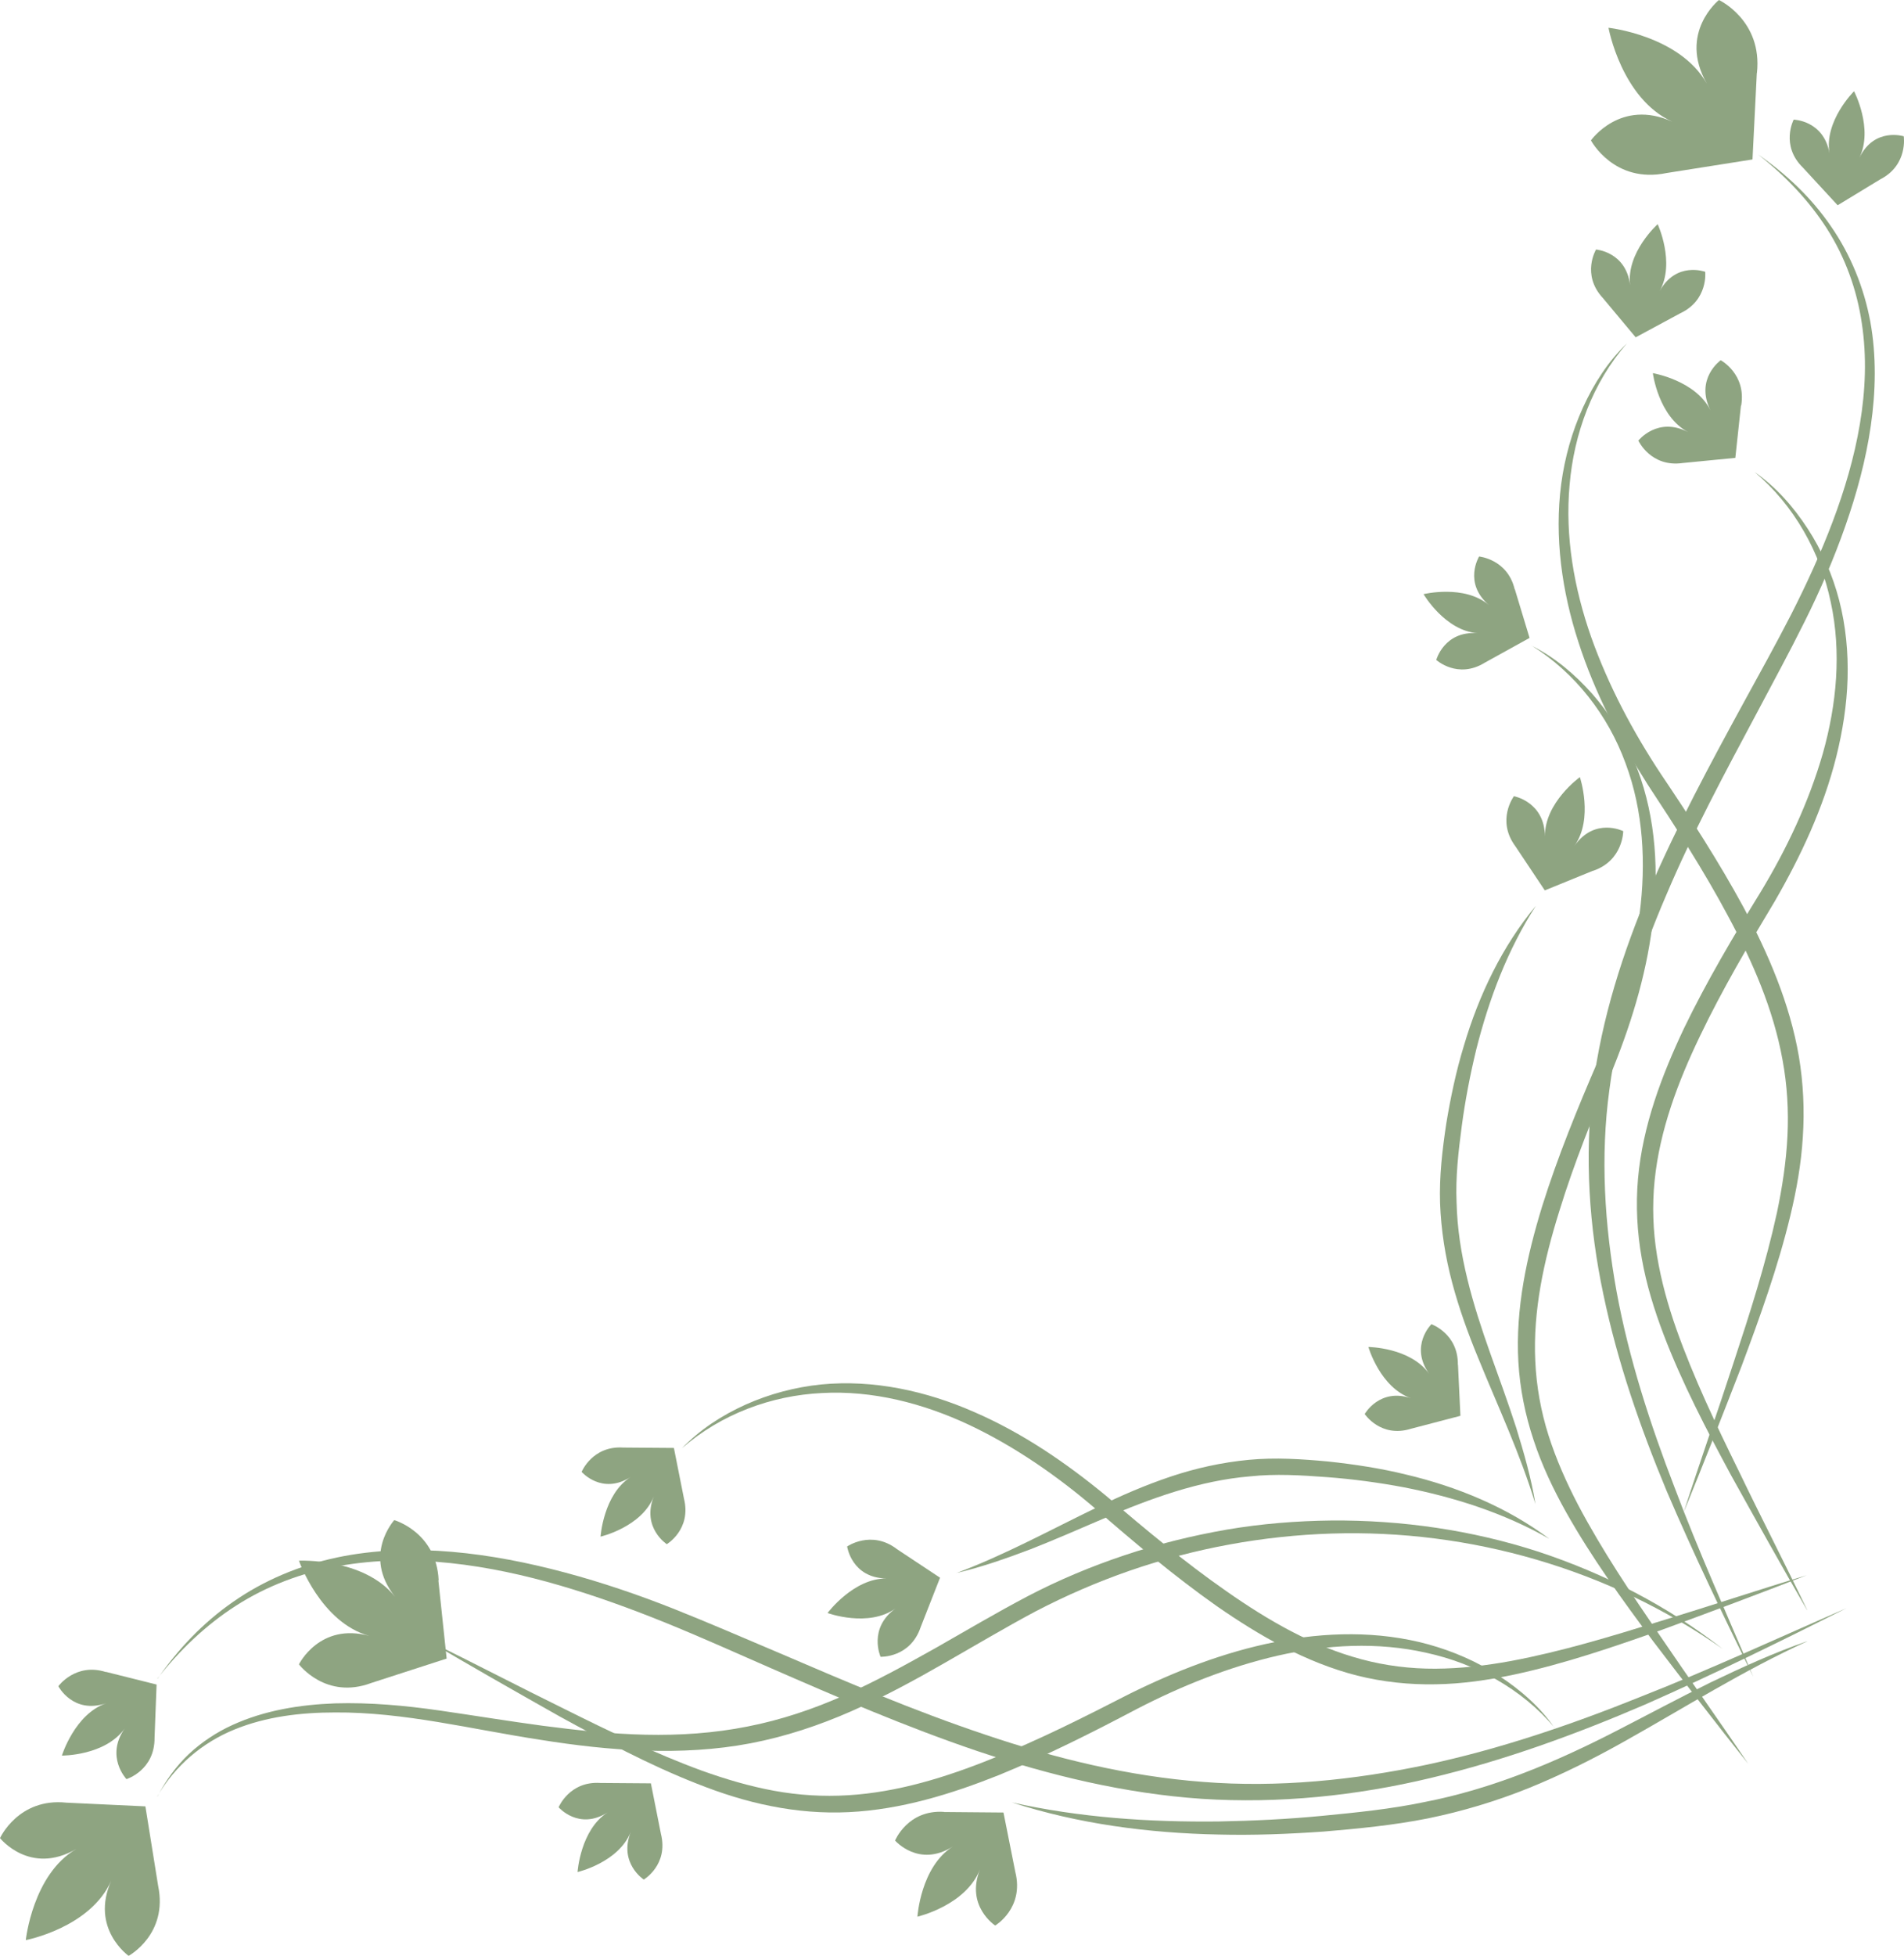 <svg width="224" height="230" viewBox="0 0 224 230" fill="none" xmlns="http://www.w3.org/2000/svg">
<g clip-path="url(#clip0_675_1818)">
<path d="M182.908 203.17C179.035 198.566 173.547 195.602 167.82 194.353C162.063 193.044 156.052 193.39 150.325 194.684C144.583 196.008 139.05 198.22 133.802 200.928C128.523 203.712 123.125 206.436 117.533 208.723C111.94 210.95 106.033 212.786 99.873 213.087C96.807 213.237 93.727 212.981 90.721 212.379C87.716 211.793 84.815 210.86 82.004 209.746C76.366 207.534 71.058 204.69 65.809 201.816C60.59 198.867 55.387 195.918 50.228 192.863C55.611 195.481 60.919 198.265 66.288 200.898C71.641 203.562 77.024 206.18 82.572 208.211C85.353 209.204 88.179 210.047 91.065 210.574C93.936 211.1 96.867 211.281 99.768 211.1C105.585 210.754 111.282 208.994 116.755 206.782C122.258 204.585 127.566 201.906 132.904 199.168C138.318 196.489 144.015 194.277 149.981 193.089C155.918 191.885 162.168 191.749 168.045 193.36C170.975 194.172 173.787 195.391 176.329 197.046C178.856 198.686 181.174 200.703 182.893 203.186" fill="#8EA481"/>
<path d="M80.224 170.307C82.333 168.11 84.95 166.41 87.731 165.161C90.527 163.912 93.533 163.114 96.598 162.798C102.759 162.196 108.98 163.566 114.602 166.033C120.269 168.486 125.398 171.992 130.123 175.889C134.759 179.832 139.38 183.699 144.314 187.13C149.219 190.561 154.452 193.585 160.15 195.105C162.991 195.872 165.922 196.234 168.882 196.219C171.843 196.204 174.804 195.857 177.75 195.316C183.641 194.217 189.428 192.457 195.215 190.666C201.002 188.906 206.759 186.979 212.546 185.234C206.894 187.431 201.226 189.553 195.529 191.644C189.817 193.66 184.06 195.647 178.064 196.926C175.073 197.558 172.008 198.009 168.912 198.054C165.817 198.115 162.692 197.783 159.671 197.031C153.6 195.481 148.157 192.336 143.148 188.86C138.138 185.324 133.443 181.382 128.882 177.409C124.322 173.512 119.357 170.066 113.959 167.523C108.576 165.01 102.654 163.475 96.688 163.806C90.751 164.092 84.815 166.289 80.239 170.292" fill="#8EA481"/>
<path d="M18.542 197.392C20.905 193.976 23.851 190.832 27.439 188.349C31.013 185.851 35.215 184.075 39.641 183.142C44.082 182.209 48.688 182.089 53.204 182.48C57.72 182.871 62.161 183.759 66.497 184.918C70.834 186.077 75.065 187.521 79.178 189.146C83.305 190.786 87.327 192.532 91.379 194.247C99.454 197.708 107.514 201.169 115.843 203.953C124.142 206.767 132.77 208.873 141.563 209.535C150.34 210.228 159.252 209.325 167.88 207.504C176.523 205.653 184.882 202.794 193.032 199.514C201.226 196.294 209.181 192.607 217.241 189.101C209.421 193.028 201.57 196.896 193.51 200.447C185.421 203.923 177.047 206.992 168.314 209.069C159.596 211.161 150.475 212.109 141.398 211.522C132.321 210.905 123.484 208.753 115.036 205.924C106.587 203.065 98.482 199.559 90.422 196.038C86.4 194.277 82.378 192.472 78.34 190.832C74.288 189.191 70.161 187.687 65.944 186.453C61.727 185.219 57.406 184.271 53.024 183.804C48.643 183.338 44.187 183.368 39.865 184.15C35.544 184.918 31.387 186.483 27.783 188.8C24.165 191.117 21.084 194.097 18.512 197.392" fill="#8EA481"/>
<path d="M18.542 211.221C19.484 209.4 20.695 207.7 22.206 206.27C23.716 204.856 25.465 203.697 27.35 202.839C31.133 201.109 35.305 200.447 39.417 200.296C43.544 200.176 47.671 200.552 51.738 201.139C55.791 201.726 59.828 202.388 63.851 202.93C67.888 203.456 71.925 203.893 75.948 203.983C79.985 204.073 84.008 203.802 87.94 203.02C91.873 202.253 95.686 200.973 99.365 199.333C103.043 197.693 106.602 195.737 110.161 193.736C113.705 191.719 117.234 189.628 120.897 187.702C124.576 185.776 128.404 184.181 132.322 182.871C136.239 181.562 140.277 180.569 144.344 179.862C148.411 179.17 152.553 178.839 156.666 178.794C164.905 178.733 173.174 179.922 180.995 182.465C188.8 185.038 196.217 188.86 202.677 193.901C189.264 184.466 172.86 179.817 156.68 180.328C148.591 180.584 140.546 182.059 132.92 184.692C129.107 186.016 125.383 187.626 121.809 189.492C118.221 191.403 114.722 193.495 111.163 195.526C107.604 197.573 103.97 199.544 100.172 201.214C96.374 202.885 92.396 204.209 88.299 204.991C84.202 205.774 80.015 205.984 75.888 205.849C71.746 205.713 67.649 205.232 63.596 204.585C55.492 203.351 47.522 201.305 39.417 201.365C35.395 201.365 31.297 201.846 27.559 203.381C23.821 204.901 20.561 207.655 18.512 211.236" fill="#8EA481"/>
<path d="M191.402 40.387C187.379 44.962 185.166 50.996 184.658 57.03C184.105 63.109 185.196 69.218 187.2 74.921C189.234 80.639 192.09 86.011 195.424 91.052C198.819 96.093 202.183 101.269 205.129 106.701C208.03 112.149 210.557 117.972 211.634 124.232C212.157 127.362 212.307 130.552 212.097 133.712C211.903 136.871 211.35 139.971 210.617 142.996C209.151 149.06 207.043 154.883 204.89 160.646C202.662 166.395 200.419 172.113 198.086 177.816C199.97 171.947 202.034 166.139 203.933 160.285C205.862 154.447 207.746 148.578 209.047 142.62C209.675 139.64 210.138 136.616 210.288 133.606C210.437 130.582 210.258 127.572 209.705 124.608C208.628 118.679 206.191 113.082 203.32 107.755C200.464 102.398 197.174 97.312 193.809 92.196C190.505 86.989 187.604 81.437 185.69 75.478C183.761 69.549 182.849 63.154 183.671 56.909C184.09 53.795 184.942 50.755 186.228 47.926C187.514 45.112 189.204 42.464 191.417 40.372" fill="#8EA481"/>
<path d="M212.605 189.342C209.555 184.075 206.594 178.763 203.633 173.437C200.748 168.08 197.906 162.663 195.708 156.9C194.617 154.025 193.69 151.046 193.151 147.976C192.598 144.907 192.433 141.747 192.703 138.632C193.256 132.357 195.499 126.459 198.116 120.921C200.792 115.384 203.918 110.117 207.103 104.941C210.213 99.81 212.8 94.332 214.46 88.569C216.075 82.821 216.658 76.697 215.387 70.828C214.176 64.975 211.08 59.422 206.43 55.51C208.927 57.255 210.991 59.588 212.665 62.161C214.34 64.734 215.596 67.593 216.374 70.588C217.151 73.582 217.45 76.712 217.361 79.811C217.271 82.911 216.777 85.996 216.03 88.99C214.519 95.009 211.873 100.652 208.807 105.964C205.667 111.185 202.602 116.392 200 121.824C197.398 127.226 195.26 132.914 194.662 138.813C194.362 141.762 194.467 144.726 194.946 147.66C195.424 150.595 196.232 153.484 197.233 156.328C199.252 162.001 201.869 167.493 204.546 172.94C207.177 178.417 209.974 183.819 212.605 189.312" fill="#8EA481"/>
<path d="M206.834 18.162C210.124 20.45 213.114 23.248 215.402 26.604C217.72 29.945 219.29 33.812 220.038 37.829C220.77 41.862 220.681 46.015 220.097 50.048C219.514 54.096 218.438 58.038 217.092 61.875C215.746 65.712 214.131 69.444 212.322 73.07C210.512 76.712 208.598 80.233 206.714 83.784C202.931 90.871 199.118 97.944 196.008 105.302C192.853 112.63 190.37 120.274 189.339 128.144C188.262 135.999 188.77 144.064 190.191 151.904C191.641 159.759 194.124 167.433 197.01 174.911C199.836 182.435 203.155 189.778 206.281 197.197C202.737 189.974 199.238 182.721 196.068 175.303C192.972 167.854 190.296 160.18 188.636 152.22C186.946 144.275 186.408 136.029 187.395 127.903C188.411 119.778 190.939 111.938 194.109 104.489C197.324 97.041 201.152 89.924 205.01 82.851C206.939 79.33 208.897 75.809 210.722 72.258C212.531 68.692 214.206 65.065 215.611 61.333C217.017 57.602 218.154 53.78 218.811 49.852C219.469 45.94 219.634 41.922 219.036 38.01C218.468 34.098 217.092 30.276 214.954 26.92C212.815 23.564 209.989 20.63 206.834 18.162Z" fill="#8EA481"/>
<path d="M7.82 211.973C2.168 211.371 -0 216.141 -0 216.141C-0 216.141 3.529 220.58 8.972 217.42C3.843 220.4 3.035 228.134 3.035 228.134C3.035 228.134 10.632 226.689 13.084 221.152C10.587 226.795 15.133 229.985 15.133 229.985C15.133 229.985 19.798 227.457 18.602 221.739L17.106 212.409L7.82 211.973Z" fill="#8EA481"/>
<path d="M206.699 8.577C207.372 2.393 202.228 -6.14313e-05 202.228 -6.14313e-05C202.228 -6.14313e-05 197.413 3.852 200.793 9.811C197.593 4.168 189.234 3.265 189.234 3.265C189.234 3.265 190.759 11.601 196.74 14.31C190.654 11.556 187.17 16.507 187.17 16.507C187.17 16.507 189.877 21.638 196.082 20.344L206.176 18.749L206.684 8.592L206.699 8.577Z" fill="#8EA481"/>
<path d="M111.058 213.057C106.796 212.771 105.301 216.427 105.301 216.427C105.301 216.427 108.097 219.662 112.09 217.134C108.306 219.527 107.933 225.38 107.933 225.38C107.933 225.38 113.615 224.071 115.29 219.828C113.57 224.147 117.084 226.419 117.084 226.419C117.084 226.419 120.523 224.387 119.447 220.114L118.056 213.132L111.058 213.072L111.058 213.057Z" fill="#8EA481"/>
<path d="M73.331 170.217C69.697 169.976 68.426 173.076 68.426 173.076C68.426 173.076 70.804 175.829 74.198 173.677C70.983 175.709 70.654 180.69 70.654 180.69C70.654 180.69 75.484 179.576 76.92 175.965C75.454 179.636 78.445 181.577 78.445 181.577C78.445 181.577 81.376 179.847 80.464 176.205L79.282 170.262L73.331 170.217Z" fill="#8EA481"/>
<path d="M70.624 209.656C66.991 209.415 65.72 212.515 65.72 212.515C65.72 212.515 68.097 215.269 71.492 213.117C68.277 215.148 67.948 220.129 67.948 220.129C67.948 220.129 72.778 219.015 74.213 215.404C72.748 219.076 75.738 221.017 75.738 221.017C75.738 221.017 78.669 219.286 77.757 215.645L76.576 209.701L70.624 209.656Z" fill="#8EA481"/>
<path d="M180.187 75.929C182.909 77.284 185.286 79.3 187.32 81.587C189.339 83.889 190.998 86.538 192.21 89.382C194.632 95.1 195.185 101.495 194.527 107.634C193.899 113.804 192.12 119.778 189.832 125.481C187.484 131.108 185.196 136.706 183.432 142.469C181.638 148.202 180.337 154.131 180.621 160.06C180.755 163.009 181.279 165.943 182.176 168.772C183.073 171.601 184.299 174.355 185.69 177.018C188.501 182.33 191.896 187.371 195.32 192.381C198.729 197.407 202.273 202.358 205.667 207.399C201.884 202.644 198.176 197.829 194.482 192.983C190.849 188.108 187.26 183.172 184.239 177.801C182.744 175.122 181.398 172.308 180.426 169.344C179.439 166.395 178.811 163.28 178.632 160.165C178.273 153.875 179.634 147.706 181.428 141.852C183.267 135.984 185.6 130.296 188.008 124.728C190.34 119.191 192.105 113.382 192.897 107.439C193.66 101.51 193.346 95.371 191.238 89.743C189.189 84.13 185.316 79.089 180.157 75.899" fill="#8EA481"/>
<path d="M178.198 69.293C177.346 65.742 174.011 65.441 174.011 65.441C174.011 65.441 172.112 68.541 175.178 71.159C172.292 68.692 167.477 69.865 167.477 69.865C167.477 69.865 169.989 74.169 173.832 74.455C169.914 74.154 168.972 77.6 168.972 77.6C168.972 77.6 171.484 79.887 174.669 77.931L179.948 75.011L178.213 69.278L178.198 69.293Z" fill="#8EA481"/>
<path d="M171.514 160.481C171.559 156.824 168.404 155.711 168.404 155.711C168.404 155.711 165.802 158.254 168.135 161.549C165.936 158.434 160.987 158.389 160.987 158.389C160.987 158.389 162.363 163.174 166.026 164.423C162.303 163.159 160.553 166.274 160.553 166.274C160.553 166.274 162.437 169.118 165.996 168.005L171.813 166.485L171.529 160.496L171.514 160.481Z" fill="#8EA481"/>
<path d="M221.278 21.051C224.493 19.351 223.97 16.026 223.97 16.026C223.97 16.026 220.516 14.927 218.751 18.553C220.426 15.123 218.123 10.729 218.123 10.729C218.123 10.729 214.579 14.22 215.237 18.042C214.564 14.145 211.02 14.069 211.02 14.069C211.02 14.069 209.435 17.094 212.097 19.697L216.194 24.136L221.293 21.036L221.278 21.051Z" fill="#8EA481"/>
<path d="M197.682 36.836C200.987 35.286 200.613 31.961 200.613 31.961C200.613 31.961 197.219 30.697 195.26 34.218C197.114 30.877 195.021 26.363 195.021 26.363C195.021 26.363 191.312 29.674 191.776 33.526C191.297 29.598 187.768 29.343 187.768 29.343C187.768 29.343 186.019 32.277 188.561 35.03L192.434 39.665L197.682 36.836Z" fill="#8EA481"/>
<path d="M204.845 47.7C205.473 43.984 202.438 42.358 202.438 42.358C202.438 42.358 199.387 44.525 201.226 48.242C199.477 44.721 194.453 43.878 194.453 43.878C194.453 43.878 195.096 48.964 198.61 50.815C195.021 48.934 192.748 51.808 192.748 51.808C192.748 51.808 194.213 54.998 197.997 54.442L204.157 53.84L204.815 47.715L204.845 47.7Z" fill="#8EA481"/>
<path d="M187.424 102.398C190.968 101.194 190.968 97.733 190.968 97.733C190.968 97.733 187.634 96.063 185.241 99.448C187.499 96.243 185.869 91.383 185.869 91.383C185.869 91.383 181.712 94.362 181.757 98.35C181.712 94.272 178.108 93.625 178.108 93.625C178.108 93.625 176 96.439 178.288 99.524L181.742 104.7L187.424 102.383L187.424 102.398Z" fill="#8EA481"/>
<path d="M105.495 182.134C102.49 179.877 99.663 181.848 99.663 181.848C99.663 181.848 100.187 185.565 104.314 185.61C100.411 185.565 97.361 189.673 97.361 189.673C97.361 189.673 102.161 191.433 105.39 189.116C102.086 191.463 103.596 194.819 103.596 194.819C103.596 194.819 107.095 194.97 108.321 191.313L110.594 185.52L105.48 182.134L105.495 182.134Z" fill="#8EA481"/>
<path d="M12.456 196.61C8.882 195.481 6.864 198.28 6.864 198.28C6.864 198.28 8.583 201.606 12.501 200.281C8.793 201.545 7.282 206.436 7.282 206.436C7.282 206.436 12.381 206.481 14.684 203.231C12.351 206.556 14.879 209.204 14.879 209.204C14.879 209.204 18.228 208.181 18.183 204.314L18.422 198.084L12.471 196.595L12.456 196.61Z" fill="#8EA481"/>
<path d="M51.604 185.806C51.335 180.163 46.385 178.748 46.385 178.748C46.385 178.748 42.602 182.887 46.475 187.762C42.811 183.157 35.17 183.519 35.17 183.519C35.17 183.519 37.712 190.786 43.454 192.366C37.608 190.756 35.17 195.707 35.17 195.707C35.17 195.707 38.325 199.92 43.709 197.889L52.546 195.03L51.574 185.836L51.604 185.806Z" fill="#8EA481"/>
<path d="M112.464 184.993C118.236 182.841 123.574 179.892 129.137 177.214C131.903 175.859 134.759 174.625 137.72 173.632C140.681 172.639 143.761 171.962 146.901 171.661C150.041 171.36 153.182 171.571 156.262 171.857C159.342 172.188 162.423 172.654 165.428 173.392C171.454 174.821 177.331 177.244 182.266 180.945C176.912 177.891 171.051 176.04 165.114 174.881C162.139 174.325 159.118 173.918 156.097 173.693C153.062 173.467 150.056 173.286 147.081 173.602C141.099 174.099 135.372 176.19 129.765 178.598C126.953 179.802 124.142 181.036 121.271 182.164C118.385 183.248 115.469 184.286 112.479 184.978" fill="#8EA481"/>
<path d="M180.635 176.852C178.841 170.924 176.224 165.386 173.892 159.653C172.71 156.794 171.649 153.86 170.841 150.82C170.034 147.781 169.54 144.651 169.421 141.491C169.316 138.316 169.69 135.171 170.153 132.101C170.662 129.032 171.305 125.962 172.217 122.983C173.981 117.009 176.733 111.261 180.695 106.506C177.346 111.697 175.178 117.475 173.682 123.389C172.964 126.353 172.381 129.348 171.978 132.372C171.574 135.412 171.23 138.421 171.364 141.416C171.499 147.45 173.264 153.333 175.312 159.096C176.344 161.986 177.406 164.89 178.363 167.839C179.275 170.803 180.142 173.783 180.635 176.837" fill="#8EA481"/>
<path d="M212.591 193.013C205.114 196.414 198.206 200.793 191.028 204.811C187.439 206.827 183.731 208.678 179.888 210.243C176.045 211.793 172.053 212.996 167.985 213.824C163.903 214.637 159.791 215.028 155.694 215.374C151.581 215.66 147.469 215.825 143.342 215.72C135.118 215.554 126.849 214.471 119.043 211.943C127.043 213.734 135.223 214.275 143.357 214.185C147.424 214.11 151.492 213.914 155.544 213.523C159.596 213.132 163.649 212.726 167.596 211.898C175.537 210.363 183.058 207.203 190.31 203.456C193.944 201.59 197.563 199.649 201.256 197.829C204.965 196.053 208.703 194.338 212.591 192.998" fill="#8EA481"/>
</g>
<defs>
<clipPath id="clip0_675_1818">
<rect width="224" height="230" fill="white" transform="translate(224 230) rotate(-180)"/>
</clipPath>
</defs>
</svg>
